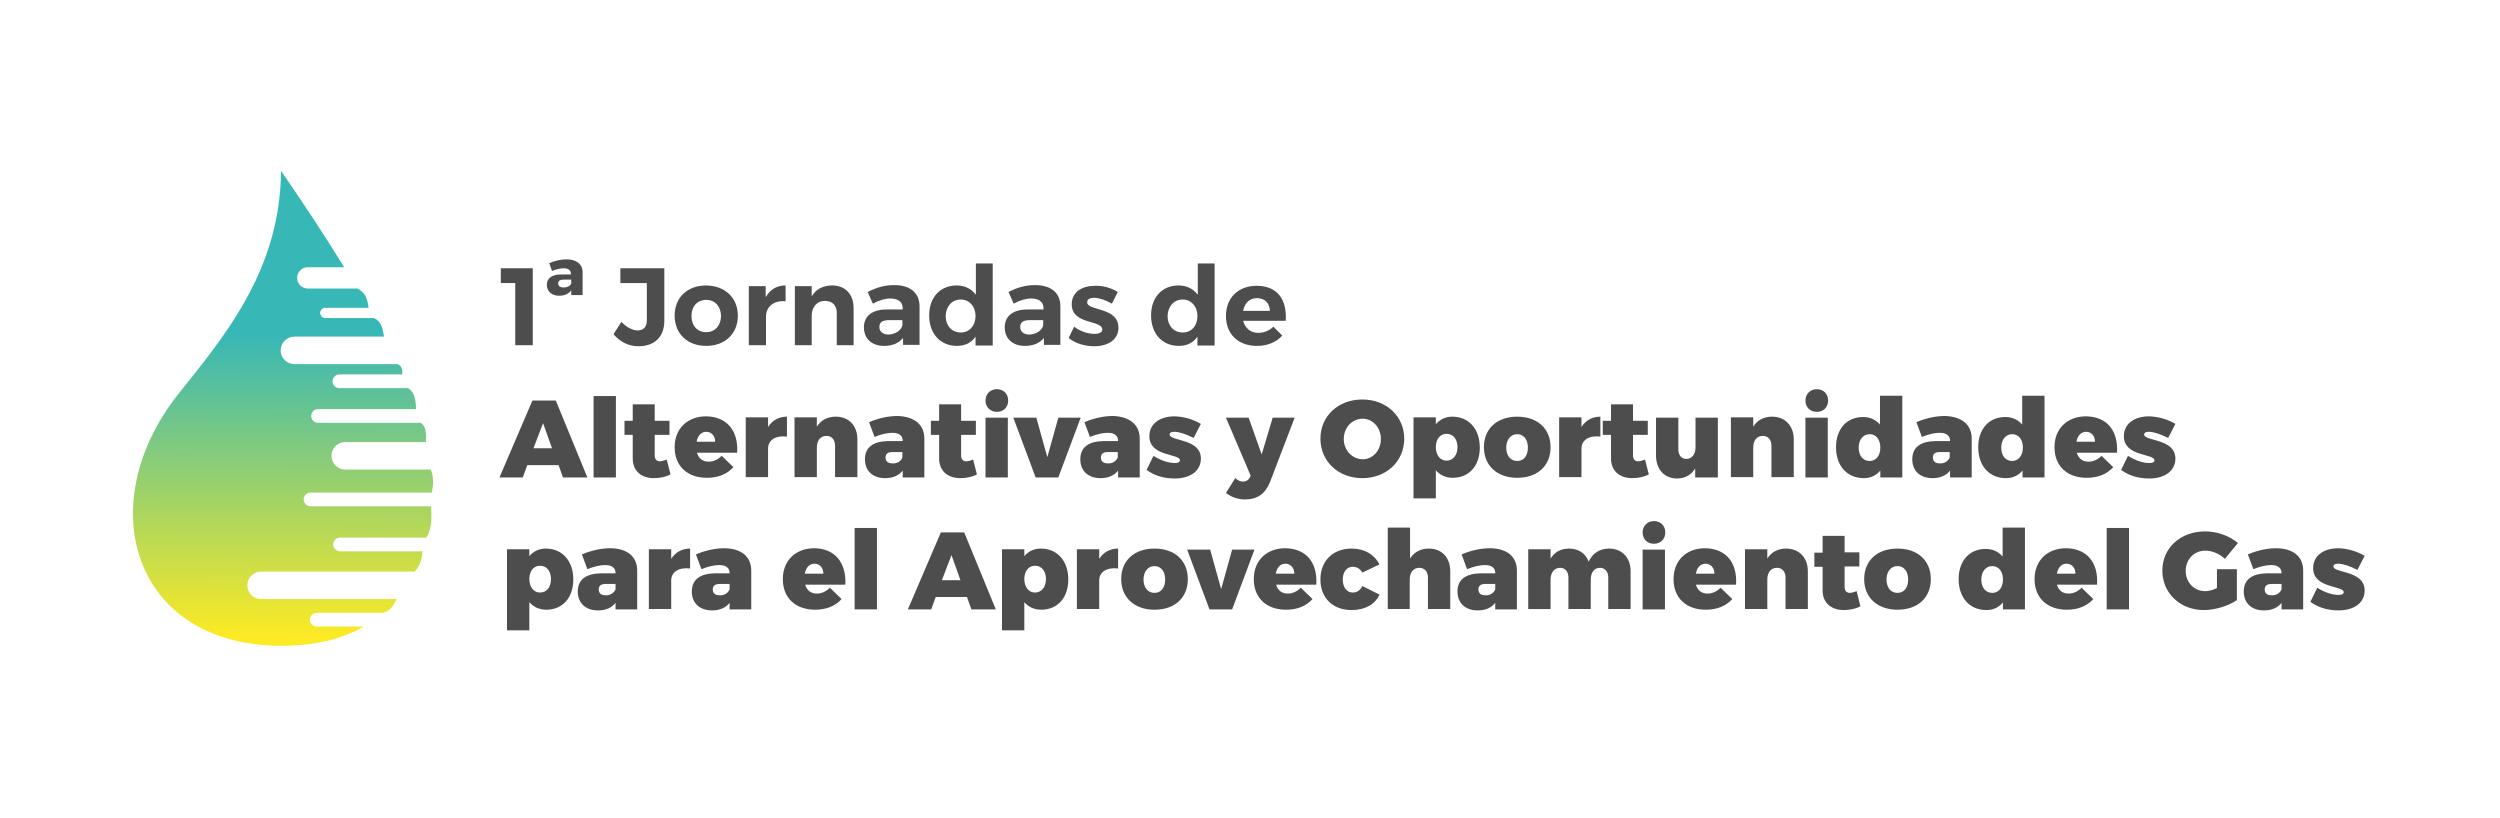 <?xml version="1.0" encoding="utf-8"?>
<!-- Generator: Adobe Illustrator 23.0.3, SVG Export Plug-In . SVG Version: 6.00 Build 0)  -->
<svg version="1.1" baseProfile="tiny" id="Capa_1" xmlns="http://www.w3.org/2000/svg" xmlns:xlink="http://www.w3.org/1999/xlink"
	 x="0px" y="0px" viewBox="0 0 727.8 238.1" xml:space="preserve">
<g>
	<g>
		<linearGradient id="SVGID_1_" gradientUnits="userSpaceOnUse" x1="82.434" y1="97.545" x2="82.241" y2="184.938">
			<stop  offset="0" style="stop-color:#37B7B6"/>
			<stop  offset="1" style="stop-color:#FBEA24"/>
		</linearGradient>
		<path fill="url(#SVGID_1_)" d="M81.8,49.7c6.8,9.9,13,19.3,18.4,28.1c-3.5,0-7.1,0-10.6,0c-1.7,0-3.1,1.4-3.1,3.1v0
			c0,1.7,1.4,3.1,3.1,3.1c4.8,0,9.6,0,14.4,0c2.5,1.1,3,3.3,3.3,5.6c-4.2,0-8.4,0-12.6,0c-0.8,0-1.5,0.7-1.5,1.5v0
			c0,0.8,0.7,1.5,1.5,1.5c4.7,0,9.5,0,14.2,0c2.3,1.1,2.5,3.3,2.9,5.4c-8.7,0-17.4,0-26.1,0c-2.2,0-4,1.8-4,4v0c0,2.2,1.8,4,4,4
			c10,0,20.1,0,30.1,0c1.2,0.6,1.4,1.7,1.3,3c-6.1,0-12.2,0-18.3,0c-1.1,0-2,0.9-2,2v0c0,1.1,0.9,2,2,2c6.7,0,13.4,0,20,0
			c1.8,1.1,2.3,3.4,2.3,6.1c-9.5,0-19,0-28.5,0c-1.1,0-2,0.9-2,2v0c0,1.1,0.9,2,2,2c10,0,19.9,0,29.9,0c1.6,1,1.6,3.3,1.5,5.6
			c-7.8,0-15.7,0-23.5,0c-2.2,0-4,1.8-4,4v0c0,2.2,1.8,4,4,4c8.3,0,16.6,0,24.9,0c0.9,2.1,0.8,4.4,0.3,6.7c-11.8,0-23.5,0-35.3,0
			c-1.1,0-2,0.9-2,2v0c0,1.1,0.9,2,2,2c11.7,0,23.4,0,35.1,0c0.1,3.1,0.4,6.3-1.4,9.1c-8.4,0-16.8,0-25.1,0c-1.1,0-2,0.9-2,2v0
			c0,1.1,0.9,2,2,2c8,0,16,0,24,0c-0.3,2-0.4,4-2.3,5.9c-14.9,0-29.8,0-44.7,0c-2.2,0-4,1.8-4,4v0c0,2.2,1.8,4,4,4
			c13.2,0,26.3,0,39.5,0c-0.9,1.5-1.3,3.1-3.9,4c-6.5,0-13,0-19.4,0c-1.1,0-2,0.9-2,2v0c0,1.1,0.9,2,2,2c4.6,0,9.2,0,13.7,0
			c-6.2,3.6-14.1,5.6-24,5.6c-42.7,0-55.6-40.4-30.3-72.9C64.4,99,81.7,79.2,81.8,49.7"/>
	</g>
	<g>
		<path fill="#4E4D4D" d="M150,100.6V82.4h-4.2v-4.3h9.3v22.4H150z"/>
		<path fill="#4E4D4D" d="M166.3,84.5c-0.7,1-1.9,1.6-3.5,1.6c-2.2,0-3.6-1.3-3.6-3.2s1.5-3,4.1-3h2.9v-0.2c0-1-0.7-1.6-2.1-1.6
			c-1,0-2.2,0.3-3.4,0.8l-0.8-2.3c1.7-0.7,3.4-1.1,5-1.1c2.9,0,4.7,1.4,4.7,3.7l0,6.7h-3.3V84.5z M166.3,82.6v-1.2h-2.2
			c-1.1,0-1.6,0.4-1.6,1.1c0,0.8,0.6,1.2,1.5,1.2S165.7,83.5,166.3,82.6z"/>
		<path fill="#4E4D4D" d="M193.4,93.4c0,4.7-2.9,7.4-7.5,7.4c-3,0-5.4-1.3-7.3-3.5l2.3-3.6c1.6,1.7,3.4,2.5,4.7,2.5
			c1.7,0,2.7-1,2.7-2.9V82.4h-7.7v-4.3h12.8V93.4z"/>
		<path fill="#4E4D4D" d="M214.8,91.9c0,5.2-3.7,8.8-9.2,8.8c-5.5,0-9.2-3.6-9.2-8.8c0-5.3,3.7-8.8,9.2-8.8
			C211.1,83.2,214.8,86.7,214.8,91.9z M201.3,92c0,2.8,1.7,4.7,4.3,4.7c2.5,0,4.3-1.9,4.3-4.7c0-2.8-1.8-4.7-4.3-4.7
			C203,87.3,201.3,89.2,201.3,92z"/>
		<path fill="#4E4D4D" d="M223,86.4c1.2-2.1,3.1-3.3,5.7-3.3v4.6c-3.5-0.3-5.7,1.6-5.7,4.5v8.3H218V83.3h4.9V86.4z"/>
		<path fill="#4E4D4D" d="M248.5,89.7v10.8h-4.9v-9.4c0-2.2-1.3-3.5-3.4-3.5c-2.5,0-3.9,1.9-3.9,4.4v8.5h-4.9V83.3h4.9v3
			c1.2-2.1,3.3-3.2,6-3.2C246.1,83.1,248.5,85.7,248.5,89.7z"/>
		<path fill="#4E4D4D" d="M262.8,98.5c-1.2,1.4-3,2.2-5.4,2.2c-3.7,0-5.9-2.2-5.9-5.4c0-3.2,2.3-5.2,6.6-5.2h4.7v-0.3
			c0-1.8-1.2-2.9-3.6-2.9c-1.5,0-3.3,0.5-5.1,1.5l-1.5-3.4c2.6-1.3,4.8-2,7.8-2c4.6,0,7.3,2.3,7.3,6.2l0,11.2h-4.8V98.5z
			 M262.7,94.7v-1.5h-3.9c-1.9,0-2.8,0.6-2.8,2c0,1.3,1,2.2,2.7,2.2C260.8,97.3,262.4,96.1,262.7,94.7z"/>
		<path fill="#4E4D4D" d="M288.8,100.6H284V98c-1.2,1.8-3.1,2.7-5.4,2.7c-4.9,0-8.1-3.6-8.1-8.9c0-5.2,3.2-8.7,8-8.7
			c2.4,0,4.3,1,5.6,2.7v-9.1h4.9V100.6z M284,92c0-2.8-1.8-4.8-4.3-4.8c-2.6,0-4.3,2-4.4,4.8c0,2.8,1.8,4.8,4.4,4.8
			C282.2,96.8,284,94.8,284,92z"/>
		<path fill="#4E4D4D" d="M303.8,98.5c-1.2,1.4-3,2.2-5.4,2.2c-3.7,0-5.9-2.2-5.9-5.4c0-3.2,2.3-5.2,6.6-5.2h4.7v-0.3
			c0-1.8-1.2-2.9-3.6-2.9c-1.5,0-3.3,0.5-5.1,1.5l-1.5-3.4c2.6-1.3,4.8-2,7.8-2c4.6,0,7.3,2.3,7.3,6.2l0,11.2h-4.8V98.5z
			 M303.7,94.7v-1.5h-3.9c-1.9,0-2.8,0.6-2.8,2c0,1.3,1,2.2,2.7,2.2C301.8,97.3,303.4,96.1,303.7,94.7z"/>
		<path fill="#4E4D4D" d="M325.4,85l-1.7,3.4c-1.9-1.1-3.8-1.7-5.2-1.7c-1.2,0-2,0.4-2,1.3c0,2.6,9.1,1.3,9.1,7.4
			c0,3.5-3.1,5.4-7,5.4c-2.8,0-5.5-0.8-7.5-2.4l1.6-3.3c1.8,1.4,4.1,2.1,6,2.1c1.2,0,2.2-0.4,2.2-1.3c0-2.8-8.9-1.3-8.9-7.3
			c0-3.6,3-5.4,6.8-5.4C321,83.1,323.5,83.8,325.4,85z"/>
		<path fill="#4E4D4D" d="M353.5,100.6h-4.9V98c-1.2,1.8-3.1,2.7-5.4,2.7c-4.9,0-8.1-3.6-8.1-8.9c0-5.2,3.2-8.7,8-8.7
			c2.4,0,4.3,1,5.6,2.7v-9.1h4.9V100.6z M348.6,92c0-2.8-1.8-4.8-4.3-4.8c-2.6,0-4.3,2-4.4,4.8c0,2.8,1.8,4.8,4.4,4.8
			C346.9,96.8,348.6,94.8,348.6,92z"/>
		<path fill="#4E4D4D" d="M374.3,93.4h-12.4c0.6,2.2,2.2,3.5,4.4,3.5c1.6,0,3.2-0.6,4.4-1.8l2.6,2.6c-1.7,1.9-4.3,3-7.4,3
			c-5.5,0-9-3.5-9-8.7c0-5.3,3.6-8.8,8.9-8.8C371.9,83.2,374.7,87.2,374.3,93.4z M369.7,90.5c-0.1-2.3-1.5-3.7-3.8-3.7
			c-2.2,0-3.6,1.5-4,3.7H369.7z"/>
		<path fill="#4E4D4D" d="M153.5,135.4l-1.3,3.6h-6.8l9.6-22.4h6.8l9.2,22.4h-7.1l-1.3-3.6H153.5z M158.1,123.2l-2.8,7.3h5.4
			L158.1,123.2z"/>
		<path fill="#4E4D4D" d="M172.8,139v-23.7h6.5V139H172.8z"/>
		<path fill="#4E4D4D" d="M195.2,138.1c-1.2,0.7-3.1,1.1-4.8,1.1c-3.7,0-6.2-2.1-6.2-5.7v-6.9h-2.4v-4.1h2.4v-4.8h6.4v4.8h4.3v4.1
			h-4.3v6c0,1.1,0.6,1.7,1.5,1.7c0.5,0,1.2-0.2,2-0.5L195.2,138.1z"/>
		<path fill="#4E4D4D" d="M214.6,131.8h-11.7c0.5,1.7,1.7,2.6,3.4,2.6c1.4,0,2.7-0.6,3.8-1.7l3.4,3.3c-1.8,2-4.4,3.1-7.7,3.1
			c-5.8,0-9.4-3.5-9.4-8.9c0-5.4,3.7-9,9.2-9C211.6,121.3,215,125.4,214.6,131.8z M208.2,128.6c0-1.7-1.1-2.9-2.6-2.9
			c-1.5,0-2.5,1.2-2.8,2.9H208.2z"/>
		<path fill="#4E4D4D" d="M223.6,124.3c1.2-1.9,3.1-3,5.5-3v5.8c-3.3-0.4-5.5,1-5.5,3.5v8.3h-6.5v-17.4h6.5V124.3z"/>
		<path fill="#4E4D4D" d="M249.6,127.9v11h-6.5v-9.2c0-1.7-1-2.8-2.5-2.8c-1.8,0-2.8,1.4-2.8,3.4v8.6h-6.5v-17.4h6.5v2.7
			c1.2-1.9,3.1-2.9,5.5-2.9C247.1,121.3,249.6,123.9,249.6,127.9z"/>
		<path fill="#4E4D4D" d="M269.1,127.7V139h-6.3V137c-1.1,1.4-2.8,2.2-5.1,2.2c-3.7,0-5.9-2.2-5.9-5.5c0-3.4,2.3-5.2,6.7-5.3h4.3
			v-0.1c0-1.4-1-2.3-3-2.3c-1.4,0-3.3,0.4-5.2,1.2l-1.6-4.3c2.8-1.2,5.7-1.8,8.4-1.8C266.2,121.3,269.1,123.6,269.1,127.7z
			 M262.7,133.2v-1.6h-2.9c-1.3,0-2,0.5-2,1.6c0,1.1,0.7,1.7,2,1.7C261.1,135,262.3,134.3,262.7,133.2z"/>
		<path fill="#4E4D4D" d="M284.4,138.1c-1.2,0.7-3.1,1.1-4.8,1.1c-3.7,0-6.2-2.1-6.2-5.7v-6.9H271v-4.1h2.4v-4.8h6.4v4.8h4.3v4.1
			h-4.3v6c0,1.1,0.6,1.7,1.5,1.7c0.5,0,1.2-0.2,2-0.5L284.4,138.1z"/>
		<path fill="#4E4D4D" d="M293.5,116.6c0,2-1.4,3.3-3.3,3.3s-3.3-1.4-3.3-3.3s1.4-3.3,3.3-3.3S293.5,114.6,293.5,116.6z M286.9,139
			v-17.4h6.5V139H286.9z"/>
		<path fill="#4E4D4D" d="M301.5,139l-6.5-17.4h6.7l3.2,11.5l3.2-11.5h6.5l-6.5,17.4H301.5z"/>
		<path fill="#4E4D4D" d="M331.8,127.7V139h-6.3V137c-1.1,1.4-2.8,2.2-5.1,2.2c-3.7,0-5.9-2.2-5.9-5.5c0-3.4,2.3-5.2,6.7-5.3h4.3
			v-0.1c0-1.4-1-2.3-3-2.3c-1.4,0-3.3,0.4-5.2,1.2l-1.6-4.3c2.8-1.2,5.7-1.8,8.4-1.8C328.8,121.3,331.8,123.6,331.8,127.7z
			 M325.4,133.2v-1.6h-2.9c-1.3,0-2,0.5-2,1.6c0,1.1,0.7,1.7,2,1.7C323.8,135,324.9,134.3,325.4,133.2z"/>
		<path fill="#4E4D4D" d="M349.6,123.4l-2.1,4.1c-2.4-1.2-4.3-1.8-5.7-1.8c-0.8,0-1.3,0.3-1.3,0.8c0,2,9.1,1.1,9.1,7
			c0,3.6-3.1,5.8-7.6,5.8c-3.1,0-5.9-0.8-8.2-2.5l2-4.1c2.2,1.4,4.4,2.1,6.3,2.1c0.9,0,1.4-0.3,1.4-0.8c0-2-8.9-1-8.9-7
			c0-3.6,3-5.8,7.4-5.8C344.6,121.3,347.2,122,349.6,123.4z"/>
		<path fill="#4E4D4D" d="M369.7,140.4c-1.4,3.4-3.7,5-7.2,5c-2.1,0-3.9-0.6-5.6-1.9l2.7-4.3c0.8,0.7,1.5,1,2.3,1s1.5-0.4,1.9-1.1
			l0.3-0.6l-7.2-16.9h6.6l3.8,10.7l3.2-10.7h6.4L369.7,140.4z"/>
		<path fill="#4E4D4D" d="M408.8,127.7c0,6.6-5.2,11.5-12.2,11.5s-12.2-4.9-12.2-11.5c0-6.6,5.2-11.4,12.2-11.4
			S408.8,121.2,408.8,127.7z M391.2,127.8c0,3.4,2.6,5.9,5.5,5.9c2.9,0,5.3-2.5,5.3-5.9c0-3.4-2.4-5.9-5.3-5.9
			C393.7,121.9,391.2,124.4,391.2,127.8z"/>
		<path fill="#4E4D4D" d="M430.8,130.3c0,5.3-3.1,8.8-7.9,8.8c-2,0-3.7-0.8-4.9-2.2v8.2h-6.5v-23.6h6.5v2c1.2-1.4,2.8-2.2,4.8-2.2
			C427.6,121.3,430.8,124.9,430.8,130.3z M424.3,130.2c0-2.3-1.2-3.9-3.2-3.9c-1.9,0-3.1,1.6-3.1,3.9c0,2.3,1.3,3.9,3.1,3.9
			C423,134.1,424.3,132.5,424.3,130.2z"/>
		<path fill="#4E4D4D" d="M451.4,130.2c0,5.4-3.8,8.9-9.7,8.9c-5.9,0-9.7-3.6-9.7-8.9c0-5.4,3.8-8.9,9.7-8.9
			C447.6,121.3,451.4,124.8,451.4,130.2z M438.5,130.3c0,2.3,1.2,3.9,3.2,3.9c1.9,0,3.1-1.5,3.1-3.9c0-2.3-1.2-3.9-3.1-3.9
			C439.8,126.4,438.5,128,438.5,130.3z"/>
		<path fill="#4E4D4D" d="M460.4,124.3c1.2-1.9,3.1-3,5.5-3v5.8c-3.3-0.4-5.5,1-5.5,3.5v8.3h-6.5v-17.4h6.5V124.3z"/>
		<path fill="#4E4D4D" d="M480,138.1c-1.2,0.7-3.1,1.1-4.8,1.1c-3.7,0-6.2-2.1-6.2-5.7v-6.9h-2.4v-4.1h2.4v-4.8h6.4v4.8h4.3v4.1
			h-4.3v6c0,1.1,0.6,1.7,1.5,1.7c0.5,0,1.2-0.2,2-0.5L480,138.1z"/>
		<path fill="#4E4D4D" d="M500,139h-6.5v-2.6c-1.2,1.9-3,2.9-5.3,2.9c-3.6,0-6.1-2.6-6.1-6.7v-11h6.5v9.2c0,1.7,0.9,2.8,2.3,2.8
			c1.7,0,2.7-1.4,2.7-3.4v-8.6h6.5V139z"/>
		<path fill="#4E4D4D" d="M522.2,127.9v11h-6.5v-9.2c0-1.7-1-2.8-2.5-2.8c-1.8,0-2.8,1.4-2.8,3.4v8.6h-6.5v-17.4h6.5v2.7
			c1.2-1.9,3.1-2.9,5.5-2.9C519.6,121.3,522.2,123.9,522.2,127.9z"/>
		<path fill="#4E4D4D" d="M532.2,116.6c0,2-1.4,3.3-3.3,3.3c-2,0-3.3-1.4-3.3-3.3s1.4-3.3,3.3-3.3
			C530.8,113.3,532.2,114.6,532.2,116.6z M525.6,139v-17.4h6.5V139H525.6z"/>
		<path fill="#4E4D4D" d="M553.9,139h-6.5v-2c-1.2,1.4-2.8,2.2-4.8,2.2c-4.9,0-8.1-3.6-8.1-9c0-5.3,3.1-8.8,7.9-8.8
			c2,0,3.7,0.8,4.9,2.2v-8.4h6.5V139z M547.4,130.3c0-2.3-1.2-3.9-3.1-3.9c-1.9,0-3.2,1.6-3.2,3.9c0,2.3,1.2,3.9,3.2,3.9
			C546.2,134.2,547.4,132.6,547.4,130.3z"/>
		<path fill="#4E4D4D" d="M574,127.7V139h-6.3V137c-1.1,1.4-2.8,2.2-5.1,2.2c-3.7,0-5.9-2.2-5.9-5.5c0-3.4,2.3-5.2,6.7-5.3h4.3v-0.1
			c0-1.4-1-2.3-3-2.3c-1.4,0-3.3,0.4-5.2,1.2l-1.6-4.3c2.8-1.2,5.7-1.8,8.4-1.8C571.1,121.3,574,123.6,574,127.7z M567.6,133.2v-1.6
			h-2.9c-1.3,0-2,0.5-2,1.6c0,1.1,0.7,1.7,2,1.7C566,135,567.1,134.3,567.6,133.2z"/>
		<path fill="#4E4D4D" d="M595.3,139h-6.5v-2c-1.2,1.4-2.8,2.2-4.8,2.2c-4.9,0-8.1-3.6-8.1-9c0-5.3,3.1-8.8,7.9-8.8
			c2,0,3.7,0.8,4.9,2.2v-8.4h6.5V139z M588.9,130.3c0-2.3-1.2-3.9-3.1-3.9c-1.9,0-3.2,1.6-3.2,3.9c0,2.3,1.2,3.9,3.2,3.9
			C587.6,134.2,588.9,132.6,588.9,130.3z"/>
		<path fill="#4E4D4D" d="M616.3,131.8h-11.7c0.5,1.7,1.7,2.6,3.4,2.6c1.4,0,2.7-0.6,3.8-1.7l3.4,3.3c-1.8,2-4.4,3.1-7.7,3.1
			c-5.8,0-9.4-3.5-9.4-8.9c0-5.4,3.7-9,9.2-9C613.4,121.3,616.7,125.4,616.3,131.8z M609.9,128.6c0-1.7-1.1-2.9-2.6-2.9
			c-1.5,0-2.5,1.2-2.8,2.9H609.9z"/>
		<path fill="#4E4D4D" d="M633.3,123.4l-2.1,4.1c-2.4-1.2-4.3-1.8-5.7-1.8c-0.8,0-1.3,0.3-1.3,0.8c0,2,9.1,1.1,9.1,7
			c0,3.6-3.1,5.8-7.6,5.8c-3.1,0-5.9-0.8-8.2-2.5l2-4.1c2.2,1.4,4.4,2.1,6.3,2.1c0.9,0,1.4-0.3,1.4-0.8c0-2-8.9-1-8.9-7
			c0-3.6,3-5.8,7.4-5.8C628.3,121.3,630.9,122,633.3,123.4z"/>
		<path fill="#4E4D4D" d="M166.9,168.7c0,5.3-3.1,8.8-7.9,8.8c-2,0-3.7-0.8-4.9-2.2v8.2h-6.5v-23.6h6.5v2c1.2-1.4,2.8-2.2,4.8-2.2
			C163.7,159.7,166.9,163.3,166.9,168.7z M160.4,168.6c0-2.3-1.2-3.9-3.2-3.9c-1.9,0-3.1,1.6-3.1,3.9s1.3,3.9,3.1,3.9
			C159.2,172.5,160.4,170.9,160.4,168.6z"/>
		<path fill="#4E4D4D" d="M185.5,166.1v11.3h-6.3v-1.9c-1.1,1.4-2.8,2.2-5.1,2.2c-3.7,0-5.9-2.2-5.9-5.5c0-3.4,2.3-5.2,6.7-5.3h4.3
			v-0.1c0-1.4-1-2.3-3-2.3c-1.4,0-3.3,0.4-5.2,1.2l-1.6-4.3c2.8-1.2,5.7-1.8,8.4-1.8C182.6,159.7,185.5,162,185.5,166.1z
			 M179.2,171.6v-1.6h-2.9c-1.3,0-2,0.5-2,1.6c0,1.1,0.7,1.7,2,1.7C177.5,173.4,178.7,172.7,179.2,171.6z"/>
		<path fill="#4E4D4D" d="M195.4,162.7c1.2-1.9,3.1-3,5.5-3v5.8c-3.3-0.4-5.5,1-5.5,3.5v8.3h-6.5v-17.4h6.5V162.7z"/>
		<path fill="#4E4D4D" d="M218.7,166.1v11.3h-6.3v-1.9c-1.1,1.4-2.8,2.2-5.1,2.2c-3.7,0-5.9-2.2-5.9-5.5c0-3.4,2.3-5.2,6.7-5.3h4.3
			v-0.1c0-1.4-1-2.3-3-2.3c-1.4,0-3.3,0.4-5.2,1.2l-1.6-4.3c2.8-1.2,5.7-1.8,8.4-1.8C215.8,159.7,218.7,162,218.7,166.1z
			 M212.4,171.6v-1.6h-2.9c-1.3,0-2,0.5-2,1.6c0,1.1,0.7,1.7,2,1.7C210.8,173.4,211.9,172.7,212.4,171.6z"/>
		<path fill="#4E4D4D" d="M246.1,170.2h-11.7c0.5,1.7,1.7,2.6,3.4,2.6c1.4,0,2.7-0.6,3.8-1.7l3.4,3.3c-1.8,2-4.4,3.1-7.7,3.1
			c-5.8,0-9.4-3.5-9.4-8.9c0-5.4,3.7-9,9.2-9C243.1,159.7,246.4,163.8,246.1,170.2z M239.7,167c0-1.7-1.1-2.9-2.6-2.9
			c-1.5,0-2.5,1.2-2.8,2.9H239.7z"/>
		<path fill="#4E4D4D" d="M248.8,177.4v-23.7h6.5v23.7H248.8z"/>
		<path fill="#4E4D4D" d="M272.4,173.8l-1.3,3.6h-6.8l9.6-22.4h6.8l9.2,22.4h-7.1l-1.3-3.6H272.4z M277,161.6l-2.8,7.3h5.4
			L277,161.6z"/>
		<path fill="#4E4D4D" d="M311,168.7c0,5.3-3.1,8.8-7.9,8.8c-2,0-3.7-0.8-4.9-2.2v8.2h-6.5v-23.6h6.5v2c1.2-1.4,2.8-2.2,4.8-2.2
			C307.8,159.7,311,163.3,311,168.7z M304.5,168.6c0-2.3-1.2-3.9-3.2-3.9c-1.9,0-3.1,1.6-3.1,3.9s1.3,3.9,3.1,3.9
			C303.2,172.5,304.5,170.9,304.5,168.6z"/>
		<path fill="#4E4D4D" d="M320,162.7c1.2-1.9,3.1-3,5.5-3v5.8c-3.3-0.4-5.5,1-5.5,3.5v8.3h-6.5v-17.4h6.5V162.7z"/>
		<path fill="#4E4D4D" d="M345.8,168.6c0,5.4-3.8,8.9-9.7,8.9c-5.9,0-9.7-3.6-9.7-8.9c0-5.4,3.8-8.9,9.7-8.9
			C342,159.7,345.8,163.2,345.8,168.6z M332.9,168.7c0,2.3,1.2,3.9,3.2,3.9c1.9,0,3.1-1.5,3.1-3.9c0-2.3-1.2-3.9-3.1-3.9
			C334.2,164.8,332.9,166.4,332.9,168.7z"/>
		<path fill="#4E4D4D" d="M352.1,177.4l-6.5-17.4h6.7l3.2,11.5l3.2-11.5h6.5l-6.5,17.4H352.1z"/>
		<path fill="#4E4D4D" d="M383.2,170.2h-11.7c0.5,1.7,1.7,2.6,3.4,2.6c1.4,0,2.7-0.6,3.8-1.7l3.4,3.3c-1.8,2-4.4,3.1-7.7,3.1
			c-5.8,0-9.4-3.5-9.4-8.9c0-5.4,3.7-9,9.2-9C380.3,159.7,383.6,163.8,383.2,170.2z M376.8,167c0-1.7-1.1-2.9-2.6-2.9
			c-1.5,0-2.5,1.2-2.8,2.9H376.8z"/>
		<path fill="#4E4D4D" d="M401.6,164.3l-5,2.4c-0.6-1.1-1.6-1.7-2.8-1.7c-1.7,0-2.9,1.5-2.9,3.7c0,2.3,1.2,3.8,2.9,3.8
			c1.2,0,2.2-0.6,2.8-1.9l5,2.5c-1.3,2.9-4.3,4.5-8.1,4.5c-5.5,0-9.1-3.5-9.1-8.9c0-5.4,3.6-9,9.1-9
			C397.2,159.7,400.1,161.4,401.6,164.3z"/>
		<path fill="#4E4D4D" d="M422.2,166.3v11h-6.5v-9.2c0-1.7-1-2.8-2.5-2.8c-1.8,0-2.8,1.4-2.8,3.4v8.6H404v-23.7h6.5v9
			c1.2-1.9,3.1-2.9,5.5-2.9C419.7,159.7,422.2,162.3,422.2,166.3z"/>
		<path fill="#4E4D4D" d="M441.6,166.1v11.3h-6.3v-1.9c-1.1,1.4-2.8,2.2-5.1,2.2c-3.7,0-5.9-2.2-5.9-5.5c0-3.4,2.3-5.2,6.7-5.3h4.3
			v-0.1c0-1.4-1-2.3-3-2.3c-1.4,0-3.3,0.4-5.2,1.2l-1.6-4.3c2.8-1.2,5.7-1.8,8.4-1.8C438.7,159.7,441.6,162,441.6,166.1z
			 M435.3,171.6v-1.6h-2.9c-1.3,0-2,0.5-2,1.6c0,1.1,0.7,1.7,2,1.7C433.7,173.4,434.8,172.7,435.3,171.6z"/>
		<path fill="#4E4D4D" d="M474.7,166.3v11h-6.5v-9.2c0-1.7-1-2.8-2.4-2.8c-1.7,0-2.7,1.4-2.7,3.4v8.6h-6.5v-9.2c0-1.7-1-2.8-2.4-2.8
			c-1.7,0-2.8,1.4-2.8,3.4v8.6h-6.5v-17.4h6.5v2.7c1.2-1.9,3-2.9,5.4-2.9c2.7,0,4.8,1.4,5.7,3.8c1.1-2.4,3.2-3.8,5.9-3.8
			C472.2,159.7,474.7,162.3,474.7,166.3z"/>
		<path fill="#4E4D4D" d="M484.8,155c0,2-1.4,3.3-3.3,3.3c-2,0-3.3-1.4-3.3-3.3s1.4-3.3,3.3-3.3C483.4,151.7,484.8,153,484.8,155z
			 M478.2,177.4v-17.4h6.5v17.4H478.2z"/>
		<path fill="#4E4D4D" d="M505.4,170.2h-11.7c0.5,1.7,1.7,2.6,3.4,2.6c1.4,0,2.7-0.6,3.8-1.7l3.4,3.3c-1.8,2-4.4,3.1-7.7,3.1
			c-5.8,0-9.4-3.5-9.4-8.9c0-5.4,3.7-9,9.2-9C502.5,159.7,505.8,163.8,505.4,170.2z M499.1,167c0-1.7-1.1-2.9-2.6-2.9
			c-1.5,0-2.5,1.2-2.8,2.9H499.1z"/>
		<path fill="#4E4D4D" d="M526.3,166.3v11h-6.5v-9.2c0-1.7-1-2.8-2.5-2.8c-1.8,0-2.8,1.4-2.8,3.4v8.6H508v-17.4h6.5v2.7
			c1.2-1.9,3.1-2.9,5.5-2.9C523.7,159.7,526.3,162.3,526.3,166.3z"/>
		<path fill="#4E4D4D" d="M541.6,176.5c-1.2,0.7-3.1,1.1-4.8,1.1c-3.7,0-6.2-2.1-6.2-5.7V165h-2.4v-4.1h2.4V156h6.4v4.8h4.3v4.1H537
			v6c0,1.1,0.6,1.7,1.5,1.7c0.5,0,1.2-0.2,2-0.5L541.6,176.5z"/>
		<path fill="#4E4D4D" d="M562.1,168.6c0,5.4-3.8,8.9-9.7,8.9c-5.9,0-9.7-3.6-9.7-8.9c0-5.4,3.8-8.9,9.7-8.9
			C558.3,159.7,562.1,163.2,562.1,168.6z M549.2,168.7c0,2.3,1.2,3.9,3.2,3.9c1.9,0,3.1-1.5,3.1-3.9c0-2.3-1.2-3.9-3.1-3.9
			C550.5,164.8,549.2,166.4,549.2,168.7z"/>
		<path fill="#4E4D4D" d="M589.6,177.4h-6.5v-2c-1.2,1.4-2.8,2.2-4.8,2.2c-4.9,0-8.1-3.6-8.1-9c0-5.3,3.1-8.8,7.9-8.8
			c2,0,3.7,0.8,4.9,2.2v-8.4h6.5V177.4z M583.1,168.7c0-2.3-1.2-3.9-3.1-3.9c-1.9,0-3.2,1.6-3.2,3.9c0,2.3,1.2,3.9,3.2,3.9
			C581.9,172.6,583.1,171,583.1,168.7z"/>
		<path fill="#4E4D4D" d="M610.5,170.2h-11.7c0.5,1.7,1.7,2.6,3.4,2.6c1.4,0,2.7-0.6,3.8-1.7l3.4,3.3c-1.8,2-4.4,3.1-7.7,3.1
			c-5.8,0-9.4-3.5-9.4-8.9c0-5.4,3.7-9,9.2-9C607.6,159.7,610.9,163.8,610.5,170.2z M604.2,167c0-1.7-1.1-2.9-2.6-2.9
			c-1.5,0-2.5,1.2-2.8,2.9H604.2z"/>
		<path fill="#4E4D4D" d="M613.3,177.4v-23.7h6.5v23.7H613.3z"/>
		<path fill="#4E4D4D" d="M651.2,165.7v9c-2.4,1.7-6.4,2.9-9.6,2.9c-6.9,0-12.1-4.9-12.1-11.5c0-6.6,5.3-11.4,12.5-11.4
			c3.4,0,7.1,1.3,9.5,3.4l-3.8,4.6c-1.5-1.5-3.8-2.4-5.7-2.4c-3.2,0-5.7,2.5-5.7,5.9c0,3.4,2.5,5.9,5.7,5.9c0.9,0,2.2-0.3,3.4-0.9
			v-5.5H651.2z"/>
		<path fill="#4E4D4D" d="M670.5,166.1v11.3h-6.3v-1.9c-1.1,1.4-2.8,2.2-5.1,2.2c-3.7,0-5.9-2.2-5.9-5.5c0-3.4,2.3-5.2,6.7-5.3h4.3
			v-0.1c0-1.4-1-2.3-3-2.3c-1.4,0-3.3,0.4-5.2,1.2l-1.6-4.3c2.8-1.2,5.7-1.8,8.4-1.8C667.6,159.7,670.5,162,670.5,166.1z
			 M664.2,171.6v-1.6h-2.9c-1.3,0-2,0.5-2,1.6c0,1.1,0.7,1.7,2,1.7C662.6,173.4,663.7,172.7,664.2,171.6z"/>
		<path fill="#4E4D4D" d="M688.4,161.8l-2.1,4.1c-2.4-1.2-4.3-1.8-5.7-1.8c-0.8,0-1.3,0.3-1.3,0.8c0,2,9.1,1.1,9.1,7
			c0,3.6-3.1,5.8-7.6,5.8c-3.1,0-5.9-0.8-8.2-2.5l2-4.1c2.2,1.4,4.4,2.1,6.3,2.1c0.9,0,1.4-0.3,1.4-0.8c0-2-8.9-1-8.9-7
			c0-3.6,3-5.8,7.4-5.8C683.3,159.7,686,160.4,688.4,161.8z"/>
	</g>
</g>
</svg>
